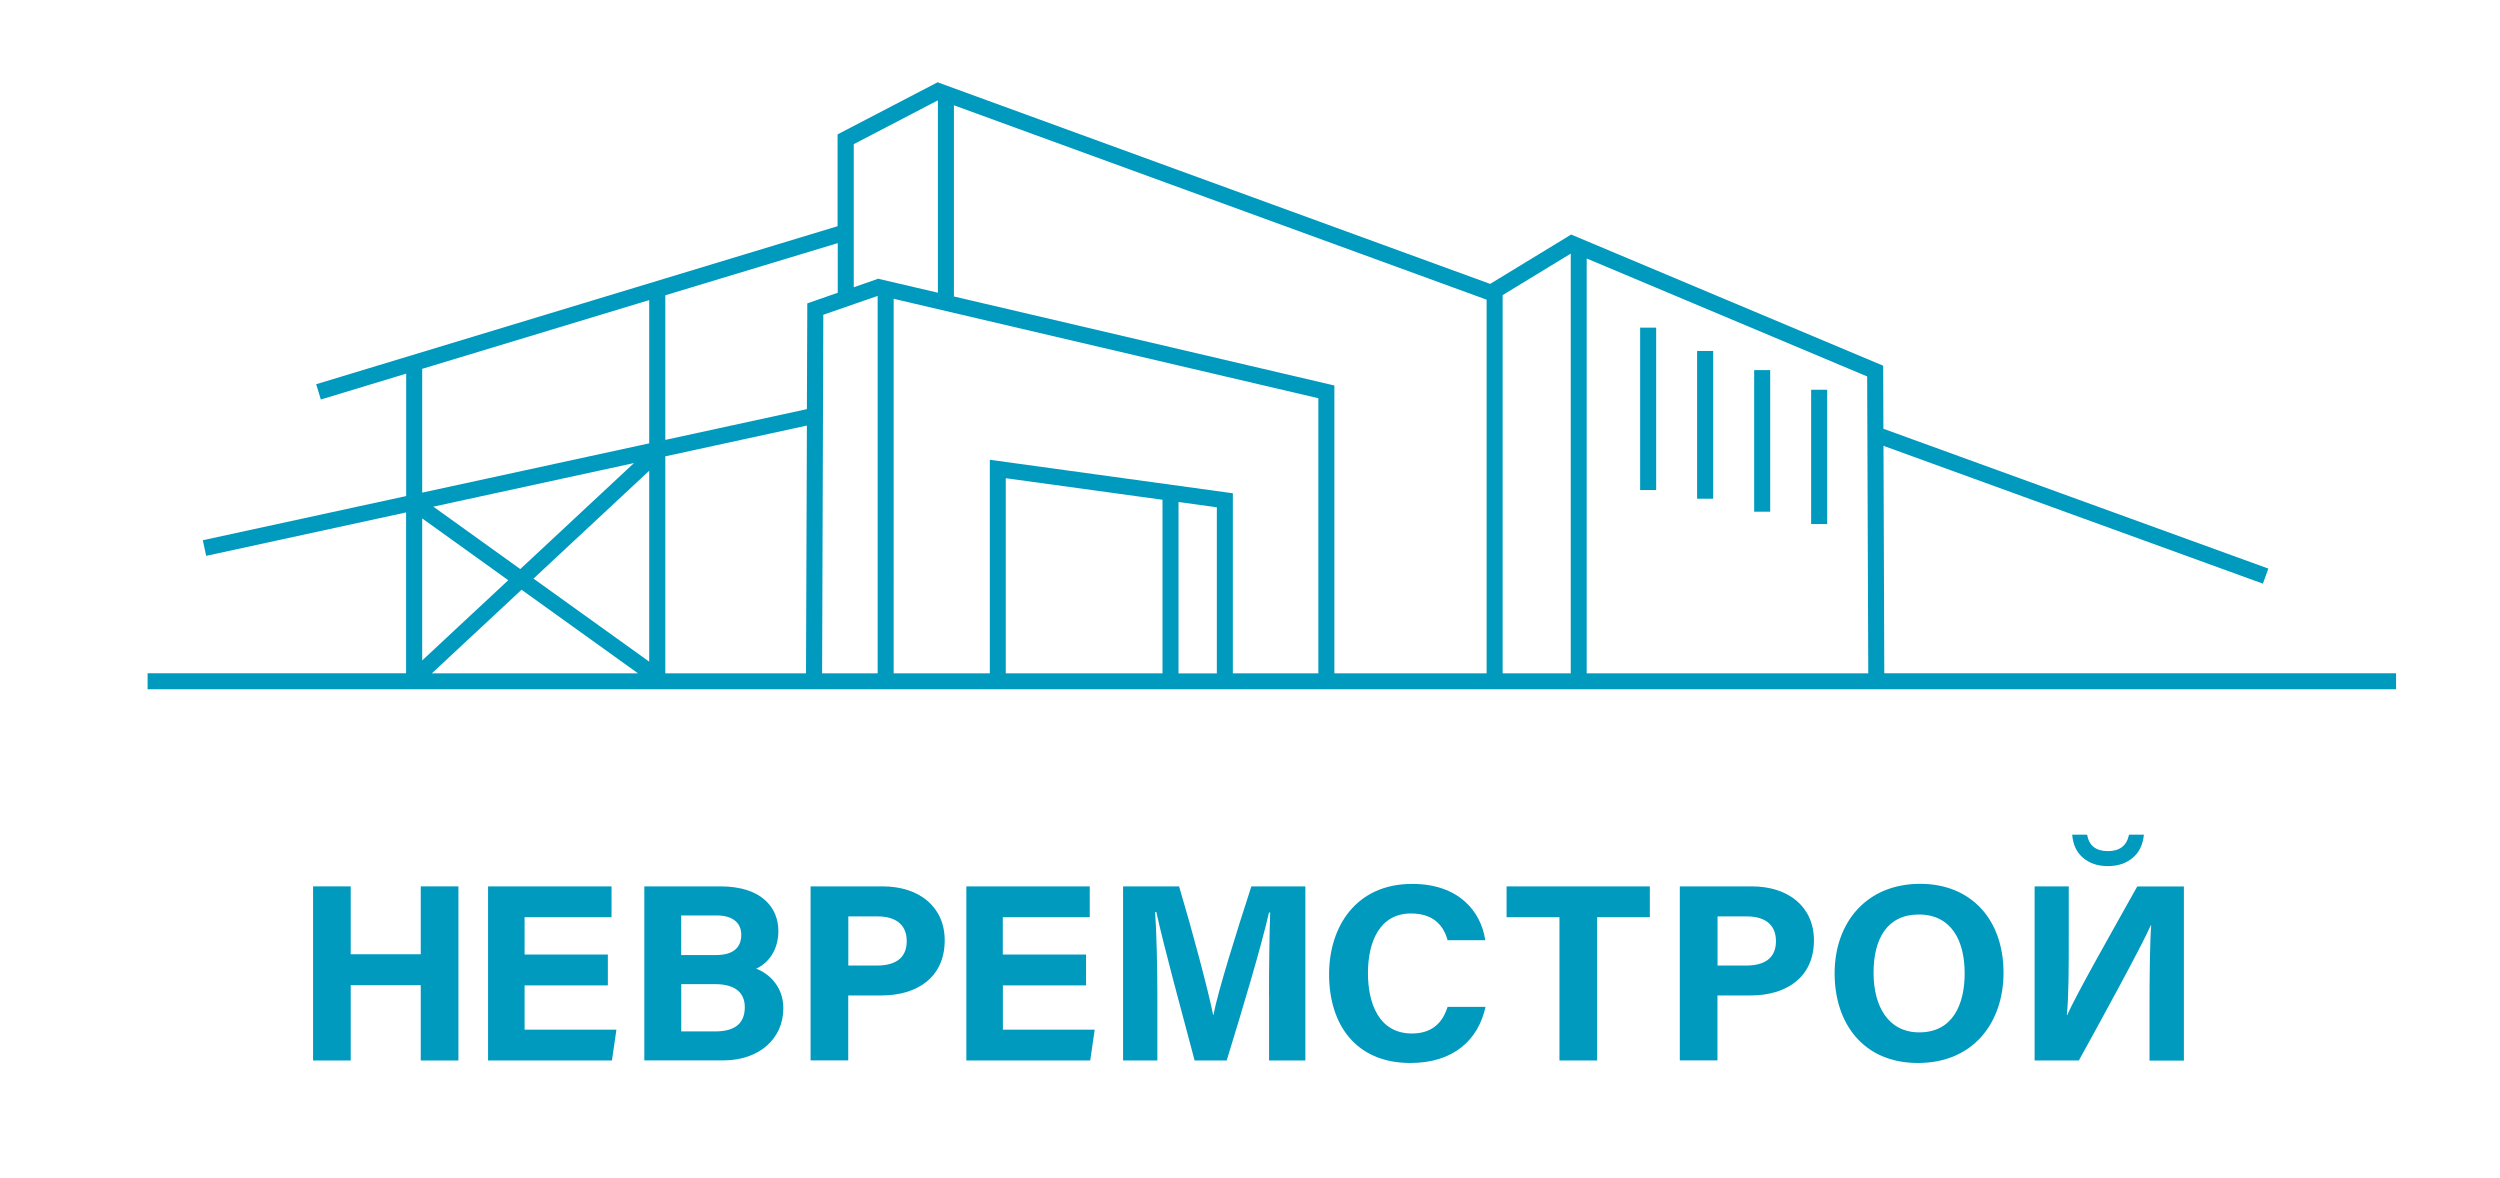 <?xml version="1.0" encoding="UTF-8"?> <svg xmlns="http://www.w3.org/2000/svg" xmlns:xlink="http://www.w3.org/1999/xlink" version="1.1" id="Слой_1" x="0px" y="0px" viewBox="0 0 312 147" style="enable-background:new 0 0 312 147;" xml:space="preserve"> <style type="text/css"> .st0{fill:#009ABF;} .st1{fill:#009ABF;stroke:#1297BA;stroke-width:2;stroke-miterlimit:10;} </style> <path class="st0" d="M39.07,110.62h4.7v8.47h8.74v-8.47h4.7v21.73h-4.7v-9.4h-8.74v9.4h-4.7V110.62z"></path> <path class="st0" d="M75.86,122.98H65.47v5.52h11.46l-0.56,3.85H60.91v-21.73h15.41v3.85H65.47v4.66h10.39V122.98z"></path> <path class="st0" d="M80.41,110.62h9.49c5.25,0,7.24,2.74,7.24,5.56c0,2.45-1.3,4.04-2.77,4.71c1.46,0.55,3.39,2.1,3.39,4.95 c0,3.72-2.92,6.5-7.54,6.5h-9.81V110.62z M89.36,119.19c2.23,0,3.15-1,3.15-2.53c0-1.59-1.21-2.41-3.02-2.41h-4.48v4.94H89.36z M85.02,128.72h4.24c2.54,0,3.69-1.06,3.69-3.03c0-1.75-1.13-2.87-3.72-2.87h-4.21V128.72z"></path> <path class="st0" d="M267.56,104.16c-0.12,1.25-0.59,2.22-1.4,2.9c-0.81,0.68-1.84,1.03-3.09,1.03c-1.26,0-2.29-0.34-3.1-1.03 c-0.81-0.69-1.26-1.65-1.36-2.89h1.86c0.24,1.37,1.11,2.05,2.6,2.05c1.47,0,2.35-0.68,2.63-2.05H267.56z"></path> <path class="st0" d="M135.55,122.98h-10.39v5.52h11.46l-0.56,3.85H120.6v-21.73H136v3.85h-10.85v4.66h10.39V122.98z"></path> <path class="st0" d="M158.37,124.2c0-3.71,0.06-7.86,0.15-10.32h-0.15c-1.02,4.43-3.19,11.67-5.28,18.47h-4 c-1.58-5.94-3.83-14.19-4.78-18.53h-0.15c0.18,2.55,0.28,7.02,0.28,10.75v7.78h-4.28v-21.73h6.99c1.69,5.68,3.59,12.8,4.25,16.04 h0.04c0.53-2.86,2.92-10.47,4.73-16.04h6.74v21.73h-4.53V124.2z"></path> <path class="st0" d="M185.39,125.66c-0.87,4.05-3.93,7-9.37,7c-6.89,0-10.15-4.88-10.15-11.06c0-5.96,3.36-11.29,10.37-11.29 c5.78,0,8.59,3.4,9.12,7.03h-4.7c-0.45-1.67-1.62-3.34-4.57-3.34c-3.87,0-5.37,3.48-5.37,7.44c0,3.67,1.3,7.54,5.5,7.54 c3.07,0,4.03-2.05,4.44-3.32H185.39z"></path> <path class="st0" d="M194.62,114.47h-6.6v-3.85h17.88v3.85h-6.58v17.88h-4.7V114.47z"></path> <path class="st0" d="M209.64,110.62h8.99c4.62,0,7.75,2.6,7.75,6.73c0,4.72-3.57,6.88-7.86,6.88h-4.18v8.11h-4.7V110.62z M214.34,120.5h3.59c2.17,0,3.71-0.84,3.71-3.05c0-2.24-1.62-3.08-3.61-3.08h-3.68V120.5z"></path> <path class="st0" d="M101.16,110.62h8.99c4.62,0,7.75,2.6,7.75,6.73c0,4.72-3.57,6.88-7.86,6.88h-4.18v8.11h-4.7V110.62z M105.86,120.5h3.59c2.17,0,3.71-0.84,3.71-3.05c0-2.24-1.62-3.08-3.61-3.08h-3.68V120.5z"></path> <path class="st0" d="M250.04,121.41c0,6.05-3.63,11.25-10.69,11.25c-6.82,0-10.39-4.96-10.39-11.18c0-6.32,3.94-11.18,10.69-11.18 C246.01,110.31,250.04,114.76,250.04,121.41z M233.82,121.39c0,4.24,1.86,7.45,5.71,7.45c4.18,0,5.66-3.5,5.66-7.37 c0-4.11-1.68-7.34-5.73-7.34C235.53,114.13,233.82,117.16,233.82,121.39z"></path> <path class="st0" d="M268.26,132.35v-6.61c0-3.89,0.05-8.35,0.21-10.25h-0.06c-1.08,2.51-6.63,12.62-8.97,16.86h-5.52v-21.73h4.26 v6.44c0,3.56,0,7.34-0.24,9.61H258c1-2.37,6.01-11.17,8.73-16.04h5.82v21.73H268.26z"></path> <g> <path class="st1" d="M155.81,3.2"></path> </g> <g> <rect x="204.69" y="40.89" class="st0" width="2" height="20.27"></rect> <rect x="211.8" y="43.8" class="st0" width="2" height="18.44"></rect> <rect x="218.92" y="46.19" class="st0" width="2" height="17.67"></rect> <rect x="226.03" y="48.64" class="st0" width="2" height="16.76"></rect> <path class="st0" d="M235.16,84.03l-0.1-28.39l47.35,17.2l0.68-1.88l-48.04-17.45l-0.03-7.87l-38.94-16.37l-10.11,6.16 l-68.93-25.15v0l-0.01-0.02l-12.5,6.51v11.46L39.46,47.95l0.58,1.91l10.65-3.23v15.28l-25.38,5.51l0.42,1.95l24.95-5.42v20.07 H18.42v2h280.61v-2H235.16z M233.16,84.03h-35.14V32.26l35,14.72L233.16,84.03z M196.03,31.65v52.38h-8.5v-47.2L196.03,31.65z M185.53,37.4v46.63h-19V48.11L119.05,37V13.14L185.53,37.4z M147.08,62.65l4.78,0.66v20.73h-4.78V62.65z M145.08,84.03h-19.56 V59.68l19.56,2.69V84.03z M123.53,57.38v26.65h-12V37.29l53,12.41v34.33h-10.67V61.56L123.53,57.38z M81.03,82.58L66.58,72.21 l14.44-13.46V82.58z M64.93,71.02l-10.85-7.79l25.04-5.44L64.93,71.02z M63.43,72.41L52.69,82.42V64.7L63.43,72.41z M65.09,73.6 l14.53,10.43H53.9L65.09,73.6z M83.03,56.95l17.67-3.84l-0.11,30.92H83.03V56.95z M109.53,36.93v47.1h-6.93l0.15-44.75 L109.53,36.93z M117.05,12.52v24.01l-7.4-1.73l-0.01-0.03l-0.04,0.02l-0.07-0.02v0.04l-2.98,1.04V17.99L117.05,12.52z M104.54,36.54l-3.79,1.32l-0.05,13.2L83.03,54.9V36.85l21.52-6.51V36.54z M52.69,46.03l28.33-8.58v17.88l-28.33,6.15V46.03z"></path> </g> </svg> 